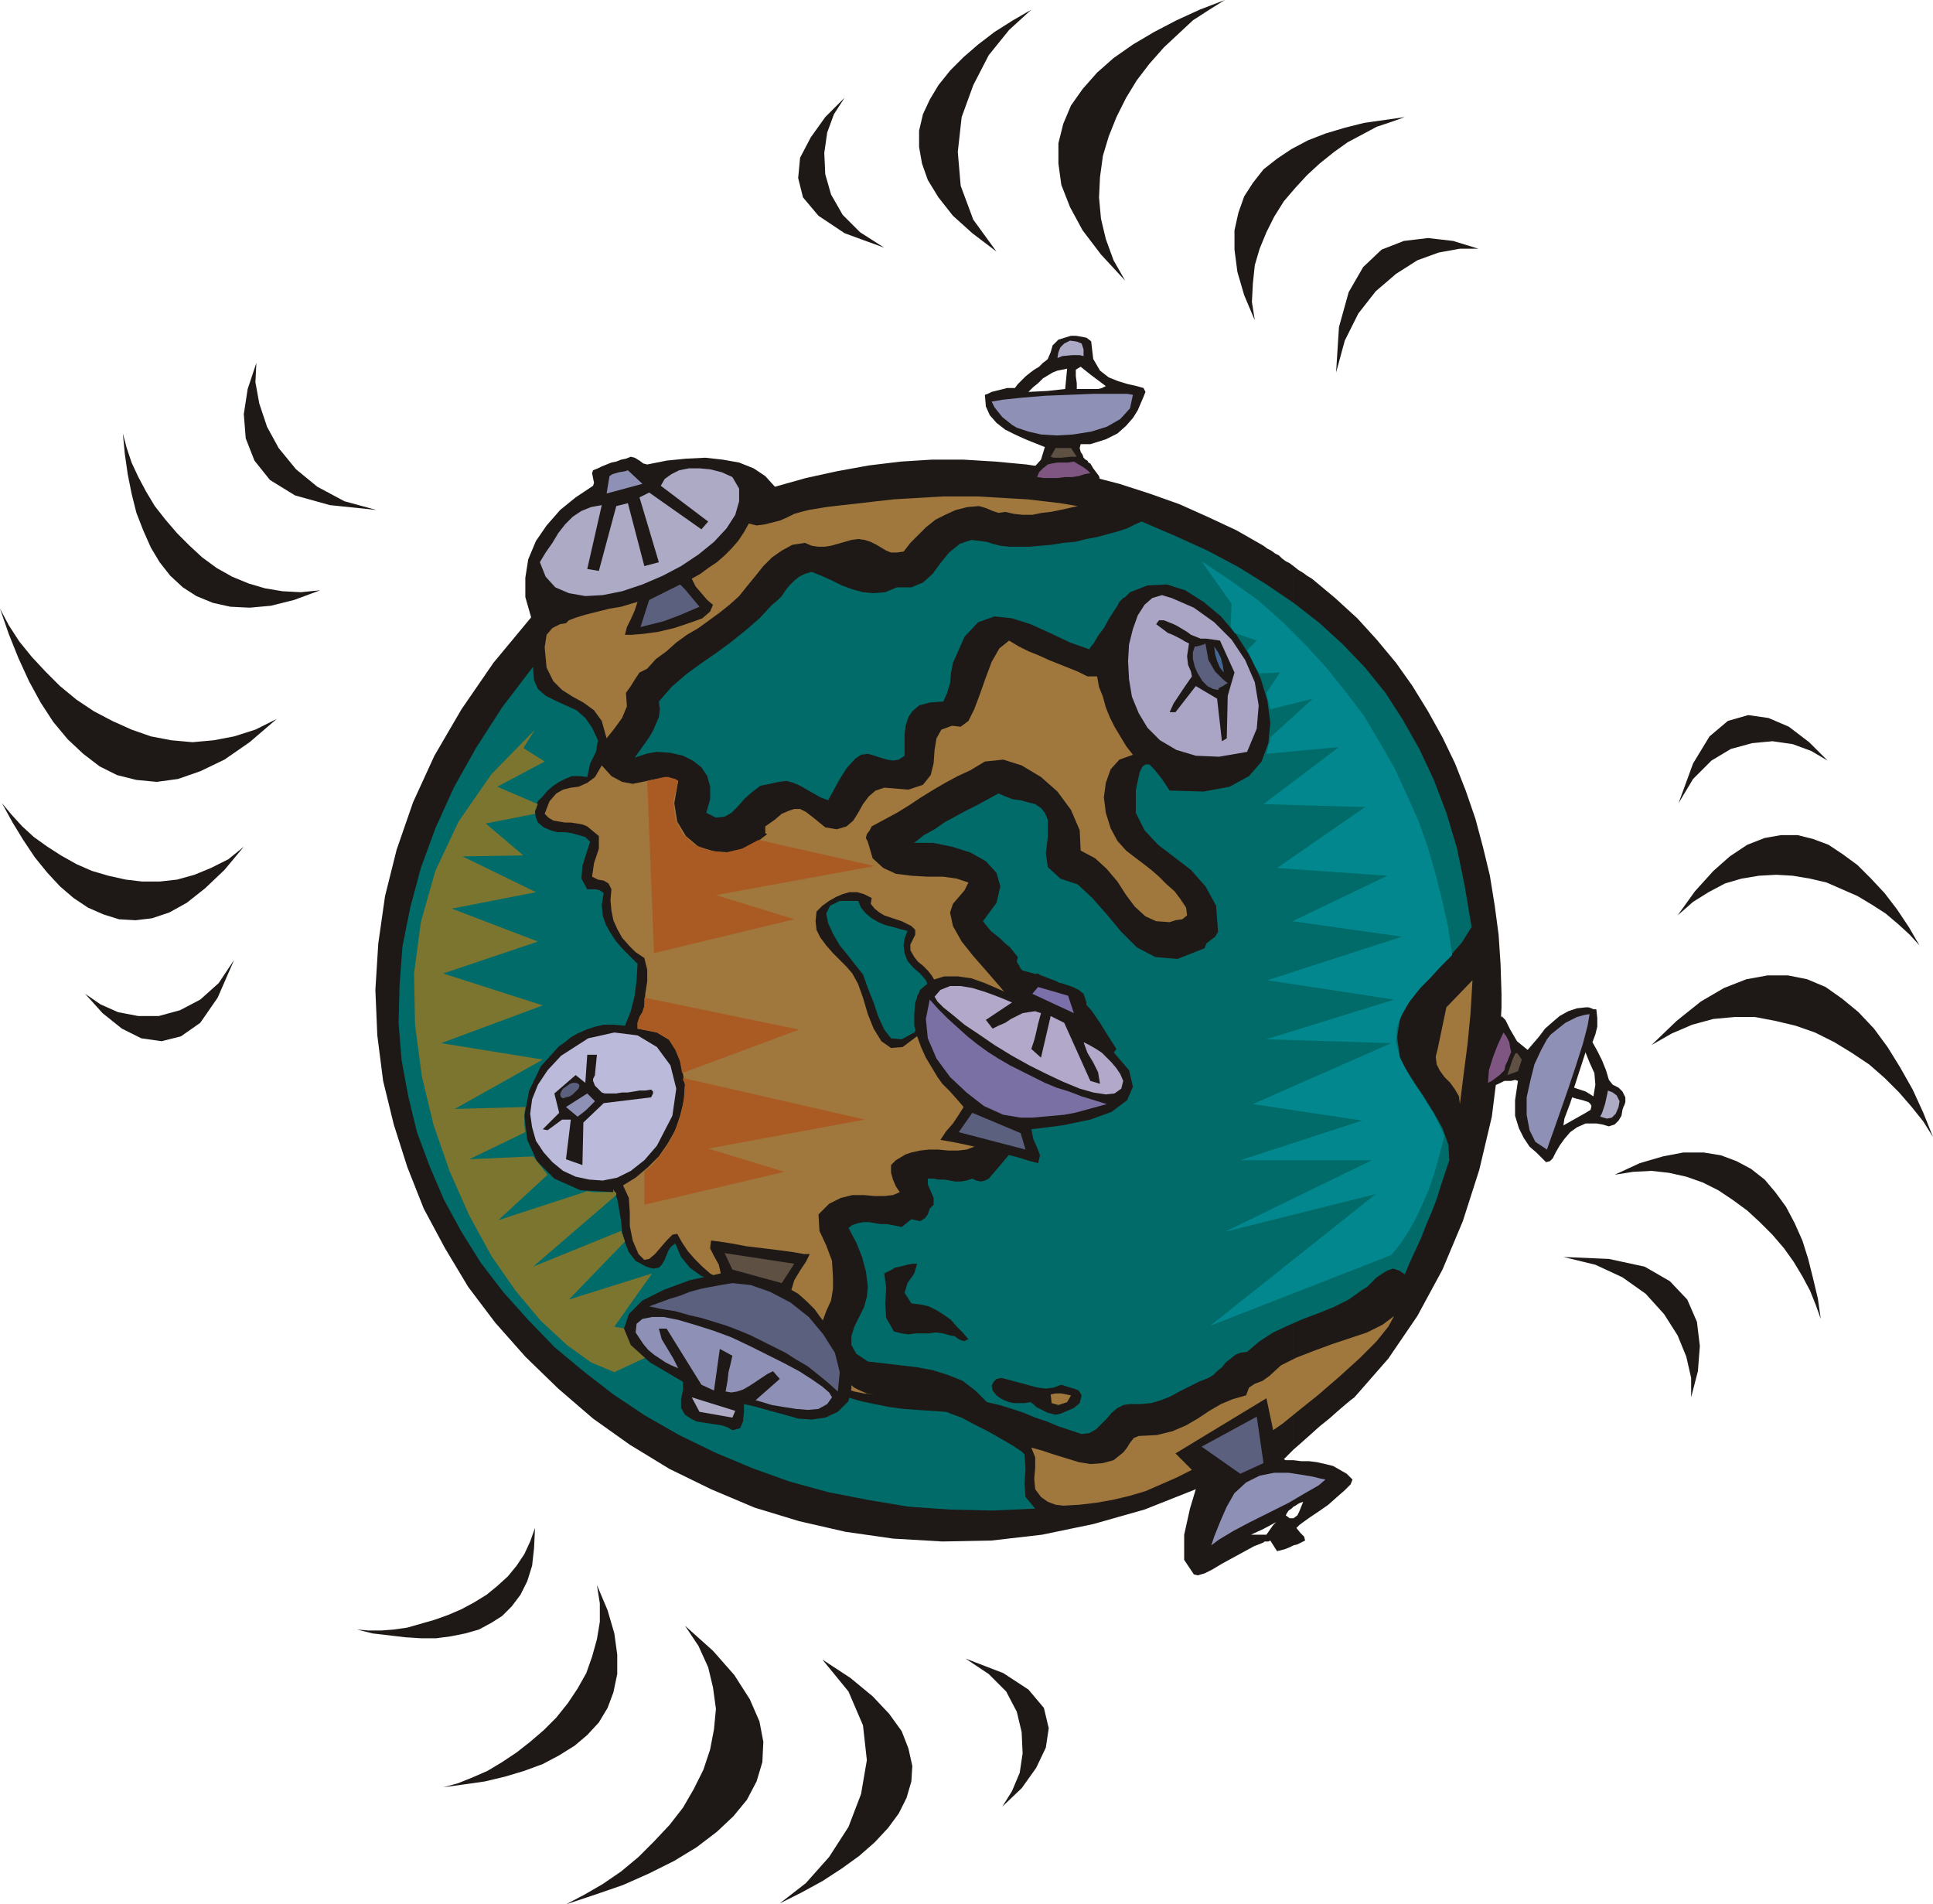 <svg xmlns="http://www.w3.org/2000/svg" fill-rule="evenodd" height="1.968in" preserveAspectRatio="none" stroke-linecap="round" viewBox="0 0 1998 1968" width="1.998in"><style>.pen1{stroke:none}.brush2{fill:#1e1916}.brush3{fill:#adaac6}.brush4{fill:#a0773d}.brush5{fill:#006b68}.brush7{fill:#5b607f}.brush12{fill:#8e91b5}.brush13{fill:#5e5144}.brush14{fill:#7f5682}</style><path class="pen1 brush2" d="m1400 1444-4 3-6 5-7 6-9 8-10 8-10 9-9 8-8 7V585l5 4 5 3 4 3 5 3 24 20 23 21 20 22 20 24 17 24 16 26 15 27 13 27 11 28 10 29 8 30 7 29 5 31 4 30 2 30 1 31v14l-3 57-7 56-13 55-17 53-21 50-26 48-30 44-35 40zm-63 65 8 1h8l8 1 9 2 8 2 7 4 7 4 6 6-2 5-6 6-8 7-9 8-10 7-9 6-7 5-4 3-3 3 4 5 4 4 1 4-2 1-2 1-4 2-4 1v-28l4-3 2-4 2-5 2-5-3 1-2 1-3 2-2 1v-48zm0-11-4 4-3 3-2 2-1 1 2 1h8v48l-2 2-3 2-2 3-1 2 4 3h4v28l-4 2-5 2-4 1-4 1-7-11-2 1h-4l-1 1v-8h3l7-10 3-3-13 7V564l4 3 4 2 4 3 4 2 3 3 4 3 4 2 4 3v913zm-31 96-10 4-11 6-11 6-11 6-10 6-8 4-7 2-4-1-10-15v-26l6-27 6-20-53 21-53 15-53 11-52 6-51 1-51-3-49-7-48-11-46-14-45-19-43-21-41-25-38-27-36-31-34-33-31-35-28-37-24-40-22-41-17-43-14-44-11-45-6-47-2-47 3-48 7-49 12-48 17-49 22-48 28-48 33-48 39-47-6-21v-20l3-19 8-19 11-16 14-16 16-13 18-12 1-3-1-5-1-5 1-3 5-2 4-2 5-2 5-2 5-1 5-2 5-1 5-2 4 1 5 3 4 3 4 1 20-4 20-2 20-1 18 2 17 3 15 6 12 8 10 11 32-9 32-7 33-6 33-4 32-2h33l33 2 32 3 33 5 32 7 31 8 31 10 31 11 29 13 30 14 28 16v1016l-13 6h13v8z"/><path class="pen1 brush3" d="m558 581 6-10 7-10 6-10 7-9 8-8 9-6 10-4 11-2-15 66 12 2 18-67 12-3 17 65 15-4-20-67 10-5 54 38 7-8-49-37 4-7 7-5 8-4 10-2h11l11 1 12 3 11 5 7 12v13l-4 14-9 14-13 14-16 13-18 12-19 10-21 9-21 7-20 4-18 1-17-3-14-6-10-11-6-15z"/><path class="pen1 brush4" d="m1012 523-12 1-12 3-11 5-10 5-10 8-8 8-8 8-7 9-7 1h-6l-5-2-5-3-5-3-6-3-6-2-7-1-7 1-7 2-7 2-7 2-7 1h-6l-7-1-7-3-13 2-11 6-10 7-9 9-8 10-9 11-8 10-10 9-10 8-11 8-11 8-12 7-11 8-10 9-11 8-9 10-8 4-4 6-5 8-5 7 1 14-5 12-8 11-8 10-5-18-8-11-11-8-11-6-11-7-9-9-7-14-2-21 2-13 6-7 8-4 6-1 3-3 8-3 10-3 12-3 12-3 12-2 10-3 7-2-3 9-4 9-4 8-2 8h7l12-1 15-2 17-4 15-5 14-5 8-7 3-7-6-5-6-7-6-7-4-8 9-5 8-6 9-6 8-7 7-7 7-8 6-9 5-9 8 2 8-1 8-2 8-2 7-3 8-4 7-2 8-2 18-3 17-2 18-2 17-2 18-2 17-1 17-1 17-1h35l17 1 17 1 18 1 17 2 17 2 18 3-9 2-9 2-10 2-9 1-10 2h-10l-9-1-9-2-7 1-6-2-7-3-7-2z"/><path class="pen1 brush5" d="m951 1262 5-3 3-4 2-6 4-4v-7l-3-7-3-7v-6h6l5 1h6l6 1 5 1h6l6-1 6-2 4 2 5 1 4-1 4-2 12-14 10-12 6-11 4-10 1-12-1-12-3-16-6-18 12-2 12-1 12-1 13-1 12-2 13-2 12-3 12-4 1-5 3-3 4-1 3-4-9-14-8-13-9-13-10-11-12-10-14-9-16-6-19-5-2-2-2-4-2-3 1-5-4-5-4-5-5-4-5-5-5-4-5-4-4-5-4-5 14-19 4-17-4-14-11-12-16-9-19-6-20-4h-19l10-8 11-6 10-7 11-6 11-6 12-6 11-6 11-6 7 3 8 3 8 1 7 2 8 2 6 4 4 5 3 7v18l-2 17 2 14 13 12 18 6 15 14 15 17 15 18 16 16 19 10 23 2 28-11 2-5 5-4 4-3 3-5-2-27-11-20-15-17-17-13-17-13-14-15-9-18v-23l2-10 2-9 3-6 3-2h4l5 5 8 10 10 15-2-3 35 1 27-5 20-11 13-15 7-19 2-21-3-23-7-23-11-23-14-22-16-19-18-15-19-12-19-6-20 1-18 7-1 1-1 1-2 2-1 1-2 1-1 1-2 2-1 1-2 4-4 6-5 8-5 9-6 8-4 7-4 5-1 2-20-7-21-10-20-9-19-6-18-2-17 6-14 15-12 27-2 10-1 11-3 10-4 9-14 1-11 3-7 6-4 6-3 9-1 9v22l-6 4-6 1-6-1-7-2-6-2-7-2-7 1-6 4-9 10-7 11-6 11-6 11-8-3-7-4-7-4-7-4-7-3-7-2-8 1-9 2-10 2-8 6-8 7-7 8-7 7-7 4-9 1-10-5 4-14v-13l-3-11-6-9-9-7-10-5-13-3-14-1-6 1-5 1-6 2-6 2 5-7 5-7 5-7 4-7 3-7 3-7 1-8-1-8 13-15 15-13 15-11 16-11 15-11 15-12 15-13 13-14 5-4 5-5 4-6 4-5 5-5 5-4 6-3 7-2 10 4 11 5 10 5 11 4 11 3 11 1 12-1 12-5h15l12-5 10-9 8-11 9-11 11-9 12-4 16 2 6 2 8 2 9 1h21l11-1 12-1 12-2 12-1 12-3 11-2 11-3 11-3 9-3 8-4 7-3 35 15 33 15 32 17 29 18 28 19 27 21 24 22 23 24 21 26 18 28 17 30 15 32 13 34 11 37 8 39 7 42-10 16-14 16-14 15-14 15-13 16-9 17-3 19 3 21 6 12 9 14 10 15 10 16 9 16 6 17 1 16-5 15-4 12-4 13-5 13-6 14-5 13-6 13-6 13-5 12-6-4-6-2-6 2-5 3-6 4-5 5-5 5-5 3-14 10-16 8-15 6-16 6-16 7-15 7-14 9-13 11-7 1-5 2-5 4-5 4-4 5-5 4-4 4-5 3-10 4-10 5-10 5-9 5-10 4-10 3-11 1h-11l-7 1-6 3-6 5-5 6-6 6-5 5-7 4-8 1-12-4-12-4-12-5-12-4-12-5-12-4-13-4-13-3-12-12-13-10-15-6-16-5-16-3-17-2-17-2-17-2-12-8-5-9v-9l3-10 5-10 5-10 3-11 1-10-2-16-4-15-6-15-8-15 4-3 6-2 5-1h6l6 1 6 1h6l6 1 10 2 5-4 5-4 9 2z"/><path class="pen1" style="fill:#02878e" d="m1242 580 30 20 28 20 26 23 23 23 22 24 20 25 19 25 16 27 15 26 13 28 12 27 10 28 8 28 7 28 6 27 4 28-12 12-11 12-11 11-10 13-8 13-5 14-1 15 4 16 4 8 5 9 6 10 7 10 6 10 7 11 6 12 5 11-5 19-5 18-6 18-7 16-7 15-8 14-8 12-9 11-187 73 171-136-156 39 152-74h-136l126-41-113-17 143-63-129-4 132-41-131-20 139-45-113-16 98-47-114-8 91-63-105-3 78-59-75 7 1-4 1-5 2-4v-4l44-40-44 11-1-4-1-4-1-4-1-5 14-21-21 1-4-6-3-6-3-6-3-6 10-10-23-8-1-2-1-1-1-2-1-1 1-24-31-44z"/><path class="pen1 brush7" d="m723 627-7 3-7 3-7 3-8 3-8 3-8 2-8 2-8 2 9-28 32-16 5 5 5 6 5 6 5 6z"/><path class="pen1" style="fill:#aaa5c4" d="m1289 777-29 5-24-1-20-6-17-10-13-13-9-15-7-17-3-18-1-19 1-17 4-16 5-14 7-11 8-7 10-3 10 3 23 10 21 15 18 18 14 21 10 23 4 24-2 24-10 24z"/><path class="pen1 brush2" d="m1232 699-1-5-3-7-1-9 2-13-4-2-5-3-4-2-4-2-5-2-4-3-4-3-4-3 3-4h5l5 2 5 2 4 2 5 3 5 3 4 3 5 2 5 2h6l7 1 7 1 15 33-7 24-1 44-5 3-5-44-22-13-21 27h-6l4-9 6-9 6-9 7-10z"/><path class="pen1 brush4" d="M1124 699h10l2 11 4 10 3 11 4 10 5 10 6 10 6 10 7 9-14 5-9 10-5 14-2 15 2 16 5 16 7 13 9 10 9 7 8 6 9 7 8 7 8 8 8 7 6 8 6 9 1 8-5 4-7 1-6 2-14-1-11-5-11-10-9-12-9-14-11-13-12-11-15-8-1-21-9-21-14-19-17-15-20-12-19-6-19 2-15 9-13 6-13 7-12 7-13 8-12 8-13 8-13 7-13 7-2 4-3 4-1 4 2 4 5 17 11 10 13 6 16 2 17 1h16l14 2 12 4-4 8-6 7-6 7-3 9 3 14 9 16 12 15 14 16 13 15 11 13 8 12 1 9 5 8 7 7 8 6 9 3-27 2-20 3-15 4-10 5-6 5-2 6v6l3 7 4 7 5 7 4 8 4 8 2 9v8l-3 9-6 9-8 5-8 3-9 1h-10l-10-1h-10l-9 1-9 2-6 2-5 3-5 3-5 5v8l2 7 3 7 4 6-7 3-9 1h-10l-11-1h-12l-12 3-12 6-11 11 1 17 7 15 6 16 1 17v12l-2 12-5 11-4 11-4 11-1 11 2 11 7 11 6 4 6 5 5 5 6 5 6 5 6 3 7 3 8 1-11-1-10-2-9-3-9-4-9-5-9-4-8-5-9-3-11-10-8-10-8-12-6-12-7-11-8-11-9-10-11-9-10-3-9-5-9-5-8-7-8-8-7-8-6-9-5-9-5 1-6 6-6 7-6 7-6 5-5 1-6-6-6-14-3-15v-14l-1-15-6-13 13-8 13-11 11-11 9-13 8-14 5-15 4-16 1-16-3-16-4-16-7-13-15-9-20-4v-6l2-6 3-5 2-6 1-13 2-13v-12l-3-12-9-6-7-7-7-8-5-9-4-9-2-10-1-11 1-11-3-6-5-3-6-1-6-3 2-14 5-15v-13l-12-10-5-2-6-1-6-1h-6l-6-1-6-1-5-3-4-4 5-13 7-8 7-4 8-2 8-1 9-4 8-6 7-12 10 11 11 6 11 2 10-2 10-2 10-2h9l8 3-4 23 3 19 9 15 13 11 17 5 18 1 19-6 17-13-2-1v-7l10-7 7-6 7-3 6-2h6l6 3 9 7 11 9 12 2 10-3 7-6 5-8 5-9 6-8 7-6 9-3 25 2 15-5 8-10 3-12 1-14 2-12 5-9 11-4 9 1 8-6 6-12 6-16 6-17 6-16 8-14 10-8 10 6 10 5 10 4 11 5 10 4 10 4 10 4 10 5z"/><path class="pen1" d="m669 807 7 178 145-35-81-25 164-30-120-27-17 9-17 4-17-2-15-6-12-11-8-15-2-19 5-21-3-2-4-1-3-1h-4l-5 1-4 1-5 1-4 1zm-3 404v34l145-34-79-24 162-30-188-43v2l1 2 1 2v1l-1 13-2 13-4 13-5 12-6 11-7 10-8 10-9 8zm39-102 121-45-160-33v9l-2 6-3 5-2 6v6l20 4 12 7 7 11 5 12 2 12z" style="fill:#aa5b23"/><path class="pen1" style="fill:#446693" d="m1265 695-4-5-3-7-2-7-1-8 4 6 3 6 2 8 1 7z"/><path class="pen1 brush7" d="m1246 665 3 17 7 12 8 8 5 4-2 1-3 2-4 2-1 2-5-1-6-3-5-5-5-8-3-7-2-8v-7l2-6h2l4-1 3-1 2-1z"/><path class="pen1 brush5" d="m607 803-8-1h-8l-7 3-6 3-6 4-6 5-5 6-5 5-2 5-1 6 1 6 2 5 6 5 7 3 7 2h8l7 1 7 2 7 2 5 5-4 12-4 13-1 13 6 11h9l4 1 4 3-2 12 1 11 3 9 5 9 6 9 7 8 7 7 8 8-1 17-2 16-4 16-6 15-11-1h-11l-9 2-9 3-9 4-7 4-6 5-6 4-19 21-12 25-5 26 3 25 10 22 18 18 27 12 34 2v-3l4 10 2 11 2 12 1 11 3 11 4 10 7 9 11 6 7 2 6-1 3-3 3-5 2-5 2-5 3-4 4-3 6 14 9 11 11 8 13 6 13 6 12 7 11 9 8 13 7 15 8 13 9 12 10 10 11 9 11 8 13 7 13 6 13 5 14 4 14 3 15 3 15 2 14 1 15 1 15 1 5 2 11 4 13 7 14 7 14 8 12 7 9 6 3 3 1 15-1 15 1 14 10 12-44 2-44-1-43-3-42-7-41-8-40-11-39-14-38-16-37-18-35-20-33-22-31-24-30-25-27-28-26-29-23-30-20-32-18-33-15-35-13-35-9-37-7-38-3-38 1-39 3-40 8-40 11-41 15-41 19-42 23-41 27-42 32-42 1 14 4 9 8 7 10 5 11 5 11 5 9 8 7 10 6 13-2 12-6 12-3 14z"/><path class="pen1" style="fill:#7c7530" d="m553 754-45 46-34 49-24 51-15 53-7 53 1 53 7 53 12 50 17 49 20 45 23 42 25 36 26 31 27 25 25 18 24 10 73-34-73-13 39-55-86 27 58-60-1-3-1-3-1-2-1-3-91 37 86-74v-2l-1-1-1-1-1-2v3h-21l-6-1-92 30 51-47-4-5-3-4-4-5-4-5-66 3 58-28-1-7v-12l1-7-73 2 91-51-105-17 105-39-103-33 98-33-89-34 87-17-76-37 63-1-39-33 51-10v-3l1-2 1-3 1-2-42-18 49-26-22-14 12-19z"/><path class="pen1 brush2" d="m1128 354 2 17 7 12 9 7 10 4 10 3 9 2 7 2 2 4-2 5-3 7-3 7-5 8-7 8-9 8-12 6-16 5v-57h8l4-1 4-2-16-12v-35l1 1v1zm-1 125 3 5 3 4 3 4 1 4h-10v-17zm0-20h-10l-1 4 1 4 2 3 1 3 2 2 2 1 1 2 2 1v17h-22l-5 1-6 1h-6l-5 1v-95l18-2 2-21-5 1-5 1-5 2-5 3v-17l3-7 2-7 6-6 13-4h5l6 1 5 1 4 3v35l-10-8-5 3v7l1 7v6h14v57zm-44 40-7 1h-14l-6-1 3-6 8-8 9-10 4-13-10-4-10-4-11-5-10-5-9-7-7-8-4-9-1-12 3-1 4-2 4-1 4-1 4-1 4-1h8l3-4 4-4 4-4 5-4 4-3 5-3 4-4 4-3 1-1v17l-5 3-5 5-5 4-5 5 20-1v95z"/><path class="pen1 brush3" d="m1120 368-4-1h-8l-10 1-5 2 1-6 2-5 4-4 6-3 7 1 5 2 2 6v7z"/><path class="pen1 brush12" d="m1171 408-3 14-10 11-14 8-16 5-19 3-17 1-16-1-13-3-6-2-6-2-5-3-5-4-5-4-4-5-4-5-3-6 12-2 19-2 24-2 25-1 25-1h35l6 1z"/><path class="pen1 brush13" d="M1113 472h-6l-10 1h-8l-3-1 5-9h16l6 9z"/><path class="pen1 brush14" d="m1127 489-6 1-6 2-7 1h-7l-8 1h-14l-7-1 2-5 4-4 5-4 4-1 6-1h11l6-1 5 3 5 3 4 3 3 3z"/><path class="pen1 brush2" d="m901 928-1 6 4 5 5 4 5 3 18 6 10 5 4 4v5l-2 4-3 6v6l4 7 4 5 5 4 5 5 4 5 3 5 2 5-2 6-4 6-5 9v22l-8 9-16 12-12 1-10-7-8-13-6-15-5-17-5-14-6-11-6-7-7-7-7-7-7-8-6-8-4-8-1-9 1-10 6-6 7-5 7-4 7-3 7-2h8l7 2 8 4z"/><path class="pen1 brush5" d="m938 993 6 7 7 6 6 7 4 9-3 2-4 1-3 1-3 3v10l2 10v10l-5 8-13 7-11-1-7-9-6-13-5-15-6-15-5-14-8-10-7-9-9-11-7-12-5-11-2-10 4-8 10-5h19l3 7 5 6 6 5 7 4 7 3 8 2 7 2 8 2-3 8-1 7 1 8 3 8z"/><path class="pen1 brush4" d="m1509 1141-1-8-4-7-5-7-6-6-5-7-3-6-1-8 2-8 9-43 27-28-2 34-3 31-4 31-4 32z"/><path class="pen1" style="fill:#bcbadb" d="m679 1184-13 15-14 11-14 7-15 3-14-1-14-3-13-6-11-9-9-10-8-12-4-14-2-14 2-15 6-15 10-15 14-15 28-18 27-6 24 3 20 12 14 19 6 24-4 28-16 31z"/><path class="pen1 brush2" d="m617 1090-2 20v1l-1 2-1 2v2l2 5 4 4 3 3 3 1h12l6-1h6l6-1 6-1h6l6-1 2 2v2l-1 2-1 2-49 6-21 20-1 44-17-6 5-41h-9l-15 11-5-1 17-17-5-20 22-19 10 8 2-29h10z"/><path class="pen1 brush12" d="m615 1138-4 4-5 5-5 4-4 3-12-10 22-14 8 8z"/><path class="pen1 brush2" d="m982 1380-7-2-8-1-7 1h-14l-7 1-7-1-8-2-8-14-1-15 1-16-2-15 4-2 4-2 3-2 5-1 4-1 4-1 5-1h5l-3 10-7 10-3 10 7 11 9 1 9 2 8 4 8 5 7 5 6 7 6 6 6 7-5 2-5-2-4-3-5-1z"/><path class="pen1 brush4" d="m1316 1478-7-33-94 57 17 17-16 8-16 7-16 7-17 5-17 4-17 3-17 2-17 1-8-1-8-3-7-5-6-8-1-11 1-11v-11l-4-10 11 3 12 4 13 4 13 4 12 2 13-1 11-3 10-8 4-5 3-5 4-5 5-2 19-1 16-4 14-6 12-7 12-8 12-7 12-5 14-4 3-8 6-4 8-3 7-5 12-11 16-8 18-7 19-7 18-6 18-6 16-8 12-9-6 11-12 15-18 18-21 19-22 19-20 16-16 13-10 7z"/><path class="pen1 brush2" d="m1097 1431 6 2 7 2 5 2 3 5-2 8-6 5-7 3-7 3-5 1-4-1-4-1-4-2-4-2-4-2-3-3-3-2-6 1h-11l-5-1-5-2-4-2-4-3-4-5-1-5 2-4 3-3 5-1 8 2 7 2 8 2 7 2 8 2 8 1 8-1 8-3z"/><path class="pen1 brush4" d="m1086 1441 5-1h6l5 1 5 1-4 7-9 3-7-2-1-9z"/><path class="pen1 brush7" d="m1242 1495 57-31 7 48-24 11-40-28z"/><path class="pen1 brush12" d="m1252 1597 3-9 6-15 7-16 8-14 12-11 14-7 15-3h15l13 2 12 2 8 2 5 1-7 6-14 8-17 10-20 10-20 10-17 9-15 9-8 6zM630 492l-3 18 37-10-15-14-3 1-6 1-7 2-3 2z"/><path class="pen1 brush2" d="m769 1451 13 3 14 4 15 4 14 4 14 1 14-2 13-6 11-11 3-13v-12l-2-12-4-11-6-11-6-10-8-10-7-9-5-7-8-8-9-8-7-4 3-10 6-10 6-9 4-8h-6l-11-2-15-2-16-2-17-2-16-3-13-2-8-1-1 8 4 8 5 9 2 9-32 7-27 10-22 11-14 14-5 15 7 17 20 18 34 20v8l-2 10v9l4 7 6 4 6 3 6 1 7 1 6 1 7 1 6 2 5 3 8-2 3-7 1-10v-8z"/><path class="pen1 brush3" d="m757 1465 3-7-45-14 8 15 34 6z"/><path class="pen1 brush12" d="m860 1444-3-5-7-6-10-7-14-9-15-8-18-9-18-9-19-9-19-7-19-6-17-5-15-3h-12l-10 2-6 5-1 9 4 6 4 6 5 6 6 5 6 4 6 4 6 3 7 3-5-10-6-10-6-10-3-11h8l36 58 13 6 6-43 13 7-2 9-2 8-1 9-2 11 6 1 6-1 6-2 7-4 6-4 6-4 6-4 6-3 7 8-25 22 7 2 10 3 12 2 13 2 12 1 11-1 9-5 5-7z"/><path class="pen1 brush7" d="m757 1326-12 2-11 2-10 2-11 3-10 4-10 3-11 4-11 4 14 3 13 2 14 4 13 3 13 4 13 4 13 5 12 5 12 6 12 6 12 6 11 7 12 7 10 8 11 9 10 9 2-20-5-20-12-19-15-18-19-15-21-11-20-7-19-2z"/><path class="pen1 brush13" d="m821 1306-72-11 8 17 51 14 13-20z"/><path class="pen1 brush2" d="m1057 1033-12-5-13-6-14-6-14-5-14-2h-14l-13 4-12 10-5 13-1 12v12l3 11 4 11 5 11 6 10 6 10 5 7 8 8 8 9 6 7-5 8-6 9-7 8-6 9 6 1 11 2 14 3 17 4 17 4 15 4 13 4 8 2 2-8-3-8-4-9-2-10 32-4 29-6 22-8 16-12 6-14-4-17-18-21-32-24 2-7 3-9 1-9-3-9-5-4-6-3-6-2-6-2-7-1-6-2-6-3-5-4-8 2-4 7-3 10-1 8z"/><path class="pen1" style="fill:#7c70aa" d="m1073 1020-6 7 43 20-6-18-31-9z"/><path class="pen1" style="fill:#b2a8c9" d="m966 1030 3 5 6 6 10 8 12 10 15 10 16 11 18 11 18 10 18 9 17 8 17 7 14 4 13 2 9-1 7-5 2-8-3-7-4-6-5-6-5-5-5-5-6-4-7-4-6-3 4 11 6 10 5 10 2 12-10-3-27-60-14-7-10 43-10-9 3-9 2-8 2-9 3-11-6-2-7 1-6 1-6 3-6 3-6 4-7 3-6 3-7-9 27-18-7-3-10-4-11-4-13-4-12-2h-11l-10 4-6 7z"/><path class="pen1" style="fill:#7a70a3" d="M1055 1155h12l11-1 11-1 11-1 11-2 11-3 11-3 11-3-13-4-13-4-13-5-13-4-12-5-12-6-12-6-12-6-12-7-11-7-11-8-10-8-10-9-10-9-10-10-9-10-4 20 2 20 9 21 14 19 17 16 18 14 20 9 18 3z"/><path class="pen1 brush7" d="m991 1170 69 18-5-17-50-21-14 20z"/><path class="pen1 brush2" d="m1663 1164-7-2-6-1h-11v-11l5-3 1-4-1-2-2-2-3-1v-10l8 5 2-12-1-12-5-11-4-10v-47h3l3 1 2 1h3l1 9v9l-2 8-3 8 5 9 5 10 4 10 3 10 4 5 6 3 4 4 3 6v5l-1 3-1 2-1 3-1 6-3 5-4 4-6 2zm-24-3-9 4-7 5-6 7-5 7-4 7-3 6-3 3-4 1-4-4-6-6-7-6-6-9-5-10-4-13v-16l3-20-3-1-4 1h-7l-6 3-7 3-8 2-6-1 7-16 5-20 5-20 7-18 4 4 5 10 7 12 11 9 6-7 6-7 6-8 8-7 7-6 9-5 9-3 9-1v47-1l-12 37 12 4v10l-3-1-4-1-4-1-3-1-2 6-3 8-3 8-1 7 23-13v11z"/><path class="pen1 brush3" d="m1654 1154 2-4 3-9 2-9 1-5 5 2 4 3 3 6-1 6-3 7-4 4-5 1-7-2z"/><path class="pen1 brush12" d="m1599 1188-12-8-6-12-3-16v-18l4-18 4-16 7-15 6-11 4-5 5-4 5-4 5-4 6-3 6-3 7-2 6-1-2 12-5 19-7 22-8 24-8 23-7 20-5 14-2 6z"/><path class="pen1 brush13" d="m1558 1111 2-6 3-9 3-7 2-1 5 7-4 12-11 4z"/><path class="pen1 brush14" d="m1538 1119 1-13 4-13 5-13 6-13 3 4 3 6 1 6 1 4-2 5-2 5-2 4-1 5-5 5-4 3-4 3-4 2z"/><path class="pen1 brush2" d="m1707 1080 21-12 21-9 22-6 22-2h21l21 4 21 5 20 7 20 10 18 11 18 12 16 14 15 15 13 15 12 15 10 16-10-25-11-24-13-23-13-21-14-19-16-17-17-14-17-12-19-8-20-4h-21l-22 4-23 9-24 14-25 20-26 25zm-38 134 19-3 19-1 18 2 18 4 17 6 16 8 15 10 15 11 13 12 13 13 12 14 10 14 9 15 8 15 6 15 5 14-3-21-5-21-5-20-6-19-8-18-9-17-11-15-11-13-14-11-15-8-16-6-18-3h-21l-21 4-24 7-26 12zm65-268 16-14 16-10 17-9 17-5 18-3 18-1 17 1 18 3 17 4 16 7 16 7 15 9 14 9 13 11 12 11 10 11-11-19-12-18-13-17-14-15-14-14-15-11-15-10-16-6-16-4h-17l-17 3-18 7-18 12-17 15-19 21-18 25zm-118 353 33 8 28 13 24 17 19 21 14 22 9 22 5 22v20l7-27 2-26-3-25-10-23-18-19-26-15-37-8-47-2zm119-469 15-25 19-19 20-12 22-6 21-2 21 3 19 7 17 10-19-19-21-16-21-9-21-3-21 6-19 16-17 28-15 41zM286 743l-22 11-22 7-21 4-22 2-22-2-21-4-20-7-20-9-19-10-18-12-17-14-15-15-14-15-13-16-11-17-9-17 9 26 10 25 11 24 12 22 13 20 15 18 16 15 17 13 18 9 20 5 21 2 22-3 23-8 25-12 26-18 28-24zm45-133-20 2-19-1-18-3-17-5-17-7-16-9-15-11-13-12-13-13-12-14-11-14-9-15-8-15-7-15-5-15-4-15 2 21 3 21 4 20 5 20 7 18 8 18 9 15 11 14 13 12 14 9 17 7 18 4 20 1 22-2 24-6 27-10zm-79 265-16 13-18 9-17 7-18 5-18 2h-18l-17-2-18-4-17-5-16-7-16-9-14-9-14-10-12-11-11-12-10-12 11 20 11 18 12 18 13 16 13 14 14 12 15 10 16 7 16 5 17 1 17-2 18-6 18-10 19-15 20-19 20-24zm137-348-33-9-28-15-22-18-18-22-12-22-8-24-4-22 1-20-9 27-4 26 2 25 9 23 16 20 26 16 36 10 48 5zM242 992l-16 24-19 17-21 11-22 6h-21l-21-4-18-8-16-11 18 20 20 16 20 10 21 3 20-5 20-14 18-26 17-39zm921-702-12-21-8-22-5-21-2-22 1-21 3-22 6-20 8-20 10-20 11-18 13-17 15-17 15-14 15-14 17-11 16-10-26 10-24 11-23 12-22 13-20 14-17 15-15 17-12 17-8 19-5 20v21l3 22 9 23 13 24 19 25 25 27zm134 41-3-19 1-19 2-19 5-17 7-17 8-16 10-16 12-14 12-13 13-12 15-12 14-10 15-8 15-8 15-5 14-5-21 3-21 3-20 5-20 6-18 7-17 9-15 10-14 11-11 14-9 14-6 17-4 18v20l3 23 7 24 11 26zm-267-71-24-33-13-35-3-35 4-36 12-33 16-31 21-26 23-21-19 11-19 12-17 13-15 13-14 14-12 15-9 15-7 15-4 17v17l3 17 6 17 11 18 15 19 20 18 25 19zm351 125 9-33 14-28 18-23 21-18 22-14 22-8 22-4h19l-26-8-26-3-25 3-23 9-19 18-15 26-10 36-3 47zM914 256l-25-16-18-18-12-21-6-21-1-22 3-21 7-19 11-17-20 20-15 21-11 21-2 21 5 20 16 19 27 18 41 15zM708 1680l14 21 10 22 5 21 3 22-2 21-4 21-7 21-10 20-11 19-14 18-16 17-16 16-18 15-19 13-19 11-19 10 30-10 29-10 27-12 26-13 23-14 21-16 17-16 14-17 10-19 6-20 1-21-4-21-10-23-16-25-22-25-29-26zm-91-42 3 19v19l-3 18-5 18-6 17-9 16-10 15-12 15-13 13-14 12-14 11-15 10-15 9-16 7-15 6-15 4 22-3 21-3 21-5 20-6 19-7 17-9 16-10 13-11 12-13 9-15 6-16 4-19v-20l-3-22-7-24-11-26zm233 77 27 33 15 35 4 36-6 35-13 34-20 31-24 27-27 21 22-11 22-12 20-13 18-13 16-14 14-15 11-15 8-16 5-17 1-16-4-18-7-18-13-18-17-18-23-19-29-19zm-297-136-5 14-6 13-8 12-9 11-11 10-11 9-13 8-13 7-14 6-14 5-14 4-14 4-14 2-13 1h-13l-12-1 16 4 17 2 17 2 16 1h16l15-2 15-3 14-4 13-7 11-7 10-10 9-12 7-14 5-16 2-18 1-21zm445 135 24 16 18 18 11 21 5 21 1 22-3 20-8 19-10 16 20-19 15-21 10-21 3-20-5-21-16-19-26-17-39-15z"/><path class="pen1 brush7" d="m585 1123 4-3 3-1h3l3 1 1 2-1 3-3 3-3 3-3 2-4 1-3 1-2-1-1-3 1-3 2-3 3-2z"/></svg>
